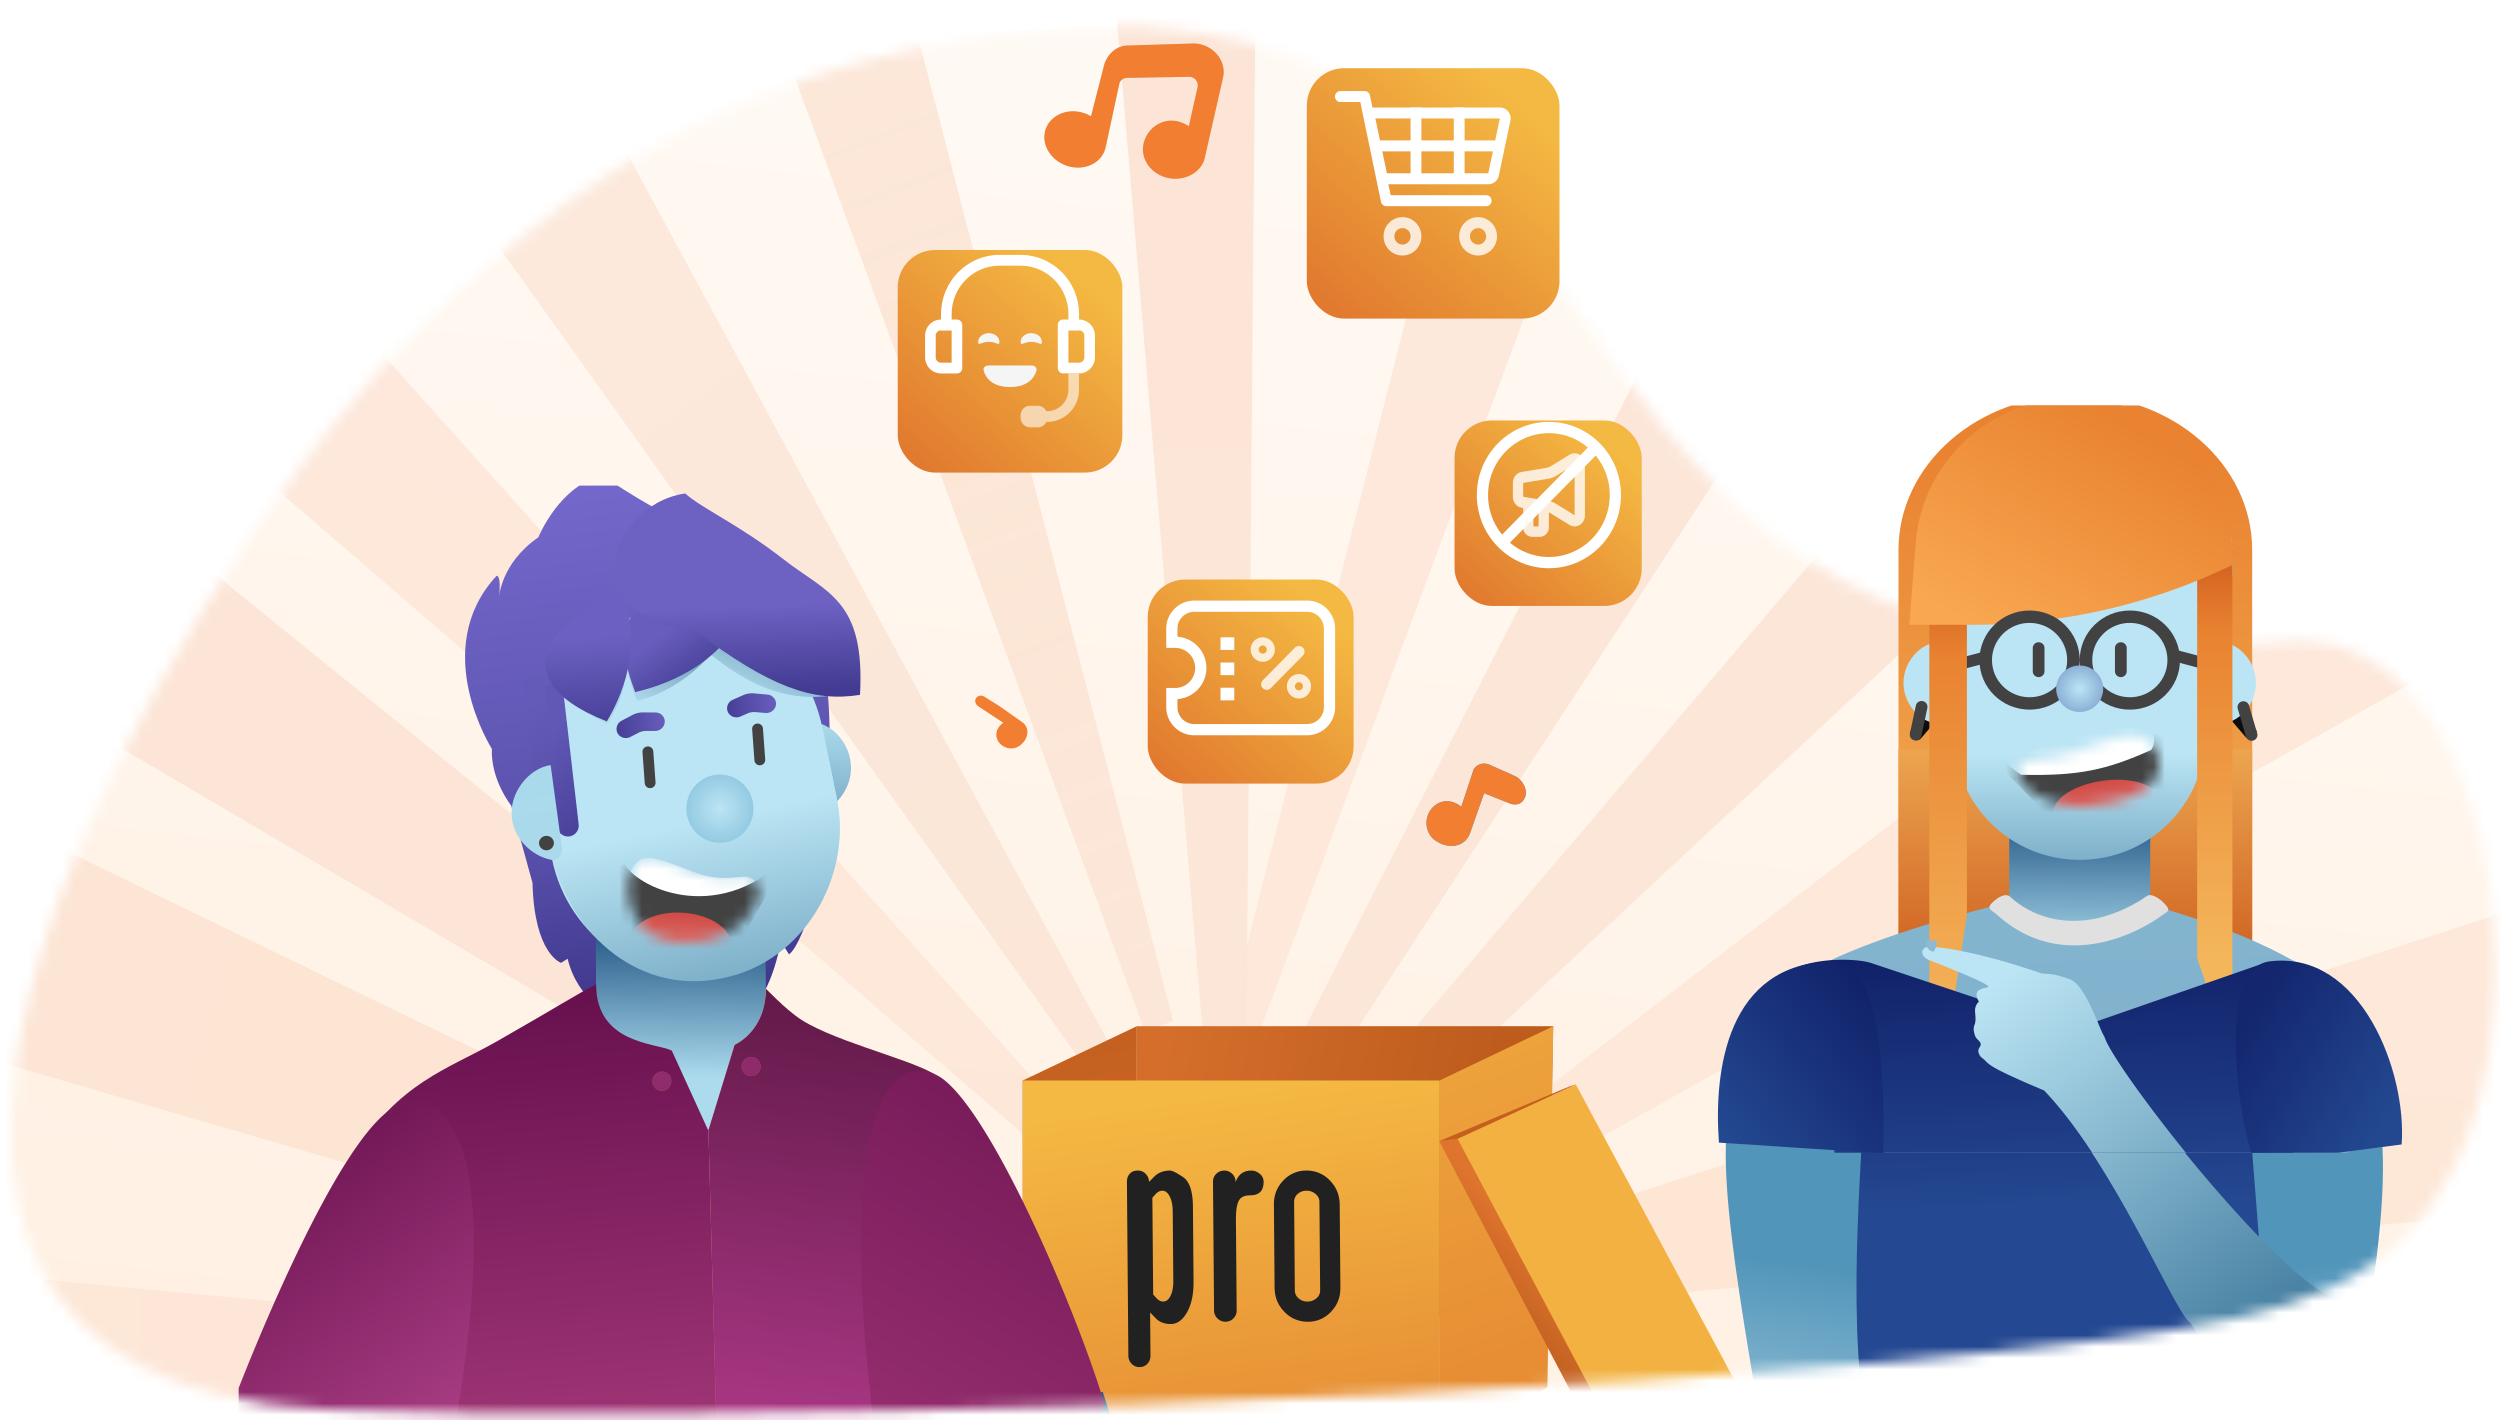 <svg xmlns="http://www.w3.org/2000/svg" width="220" height="125" fill="none"><mask id="b" width="220" height="123" x="0" y="2" maskUnits="userSpaceOnUse" style="mask-type:alpha"><path fill="url(#a)" d="M28.947 124.055c-56.535-2.648-12.898-73.318 5.438-92.523C50.81 14.331 68.231 4.151 95.827 2.236c54.275-.542 34.109 61.7 104.856 54.266 18.258-1.919 23.224 30.798 15.277 46.194-5.246 10.163-13.17 13.005-31.171 15.224-45.417 5.598-128.7 7.407-155.842 6.135Z"/></mask><g mask="url(#b)"><path fill="url(#c)" d="M241.664 109.143c-16.798 14.749-79.695 20.791-129.964 17.916-50.27-2.876-129.5 27.305-142.95-18.236C-44.7 63.283-26.728-2.327 122.957 2.526c97.038 3.146 181.056 51.87 118.707 106.617Z"/><mask id="e" width="222" height="132" x="-1" y="-1" maskUnits="userSpaceOnUse" style="mask-type:alpha"><path fill="url(#d)" d="M4.106 120.603c8.232 20.093 79.556 2.667 129.261 0 49.706-2.668 86.446 3.101 86.446-28.18 0-31.28 16.216-87.672-113.707-92.69-92-3.552-119.5 78.157-102 120.87Z"/></mask><g mask="url(#e)"><path fill="url(#f)" d="m55.028-33.82 15.159-3.828 33.05 127.48-2.472.972L55.028-33.82Z"/><path fill="url(#g)" fill-opacity=".8" d="m157.545-35.306-18.022.982-32.162 126.905 2.471.972 47.713-128.859Z"/><path fill="url(#h)" d="M110.725-26.646h-14.85l11.22 132.289 2.453-.033 1.177-132.256Z"/><path fill="url(#i)" d="m16.33-16.825 18.186-7.877L98.453 93.41l-2.139 1.65L16.33-16.825Z"/><path fill="url(#j)" d="m189.078-16.149-17.214-5.256-62.233 122.029 2.198 1.557 77.249-118.33Z"/><path fill="url(#k)" fill-opacity=".8" d="M-11.161 12.389 5.682.039l93.36 103.907-1.768 2.098-108.435-93.655Z"/><path fill="url(#l)" d="m232.391-3.3-23.989-4.755-96.913 113.775 1.8 2.066L232.391-3.3Z"/><path fill="url(#m)" d="m-25.922 44.309 15.686-17.373L95.57 112.56l-1.195 2.523-120.296-70.775Z"/><path fill="url(#n)" fill-opacity=".8" d="m249.041 39.526-10.2-22.59-121.011 92.847 1.175 2.534 130.036-72.791Z"/><path fill="url(#o)" d="m-35.176 83.254-1.993-29.216 132.597 64.286-.806 2.696-129.798-37.766Z"/><path fill="url(#p)" fill-opacity=".8" d="m260.203 102.892 8.212-38.144-152.417 49.287.588 2.76 143.617-13.903Z"/><path fill="url(#q)" fill-opacity=".8" d="m-18.598 136.387-19.96-27.772 155.666 14.675.071 2.831-135.777 10.266Z"/></g><g filter="url(#r)"><path fill="url(#s)" d="M155.606 88.625c.755-1.455 7.192-4.204 8.791-3.76l16.189 5.369a5.312 5.312 0 0 0 2.159.141l15.739-5.23c3.146-.442 7.542 4.757 7.542 7.88l-4.972 8.457c-2.995 15.2-1.667 32.148-1.667 32.148l-39.057-.465 2.023-22.555-.675-10.338c-7.279-3.92-8.518-5.174-6.072-11.647Z"/><path fill="url(#t)" d="M164.01 97.367s-8.628-7.087-11.137-1.931c-2.51 5.156.041 17.775 3.53 38.369l9.105-2.225c-3.105-10.778-2.079-23.362-1.498-34.213Z"/><path fill="url(#u)" d="M198.105 100.092s8.368-8.944 10.663-3.758c2.295 5.186.131 19.835-4.07 37.82l-8.159-2.348c4.159-8.721 2.281-20.881 1.566-31.714Z"/><path fill="url(#v)" d="M169.028 60.17h4.616c6.7 0 13.31-1.51 19.324-4.41v-.723c0-6.376-5.262-11.544-11.752-11.544-6.141 0-11.246 4.644-11.717 10.659l-.471 6.017Z"/><path fill="url(#w)" fill-rule="evenodd" d="m203.747 119.07.053-.058 1.528-1.633.883-.602s1.503-.333 1.015-1.694c-.488-1.362-1.754-.93-1.754-.93-4.548-1.03-19.694-20.242-20.438-22.955-.385-.466-1.588-4.486-3.043-4.97-1.456-.482-1.466-.413-2.426-.482 0 0-5.586-2.006-9.586-2.317-.964-.076-1.073.819-.173 1.173 2.002.787 4.512 1.792 4.906 2.11.97.483-1.528-.083-.608 1.484-.176.113-.356.446-.345.798.012.403.101.826-.046 1.202-.089.23-.109.483.037.916.053.156.161.286.281.4.627.595-.296.564.137 1.324a.862.862 0 0 0 .242.253c.698.524-.06.518 5.374 2.793 6.331 6.592 11.607 19.72 12.964 20.517 0 0 4.923 8.432 9.781 3.896.115 0 1.05-1.037 1.218-1.225Z" clip-rule="evenodd"/><path fill="#8DB9D7" d="M170.104 83.686c-.373-.18-.687-.046-.839-.047-.124.024-.24.236-.16.424.292.484.472.523.667.523.112-.093.369-.764.332-.9Z"/></g><path fill="url(#x)" d="M100.035 90.308h36.648l-.486 24.279-36.162 5.247V90.308Z"/><path fill="url(#y)" d="m126.64 95.101 10.047-4.797-.515 31.764-9.532 5.554v-32.52Z"/><path fill="url(#z)" d="m90 95.084 10.035-4.776v24.175L90 124.61V95.084Z"/><path fill="url(#A)" d="M90 95.083h36.649v29.526H90z"/><path fill="#212121" fill-rule="evenodd" d="M101.242 119.283c.002.291-.088.534-.272.728a.912.912 0 0 1-.693.292.926.926 0 0 1-.697-.292 1.021 1.021 0 0 1-.284-.728l-.126-15.278c-.002-.291.08-.53.25-.716.168-.186.406-.279.715-.279a.91.91 0 0 1 .697.303c.187.203.282.433.284.692l.505-.51c.353-.323.799-.485 1.34-.485.2 0 .588.194 1.162.583.56.388.845 1.246.855 2.574l.055 6.631c.009 1.085-.18 1.975-.568 2.672-.388.696-.868 1.044-1.439 1.044-.556 0-.998-.17-1.325-.51l-.49-.51.031 3.789Zm.237-5.364.282.31c.188.206.389.309.604.309.257 0 .471-.167.64-.5.169-.333.251-.785.246-1.356l-.05-6.043c-.005-.571-.094-1.024-.269-1.357-.174-.333-.39-.499-.648-.499-.214 0-.414.103-.598.309l-.277.309.07 8.518Zm7.255-9.928v.047c.231-.685.694-1.028 1.389-1.028.253 0 .495.091.725.275a.868.868 0 0 1 .349.706c.007.797-.385 1.196-1.174 1.196-.521 0-.864.171-1.027.514-.163.343-.241.897-.235 1.663l.066 7.943a.955.955 0 0 1-.29.718.965.965 0 0 1-.697.287.979.979 0 0 1-.701-.287.965.965 0 0 1-.302-.718l-.094-11.316a.923.923 0 0 1 .291-.694.96.96 0 0 1 .696-.287c.269 0 .503.095.702.287a.94.94 0 0 1 .302.694Zm3.37 2.009c-.007-.829.269-1.535.828-2.117a2.722 2.722 0 0 1 2.042-.873 2.77 2.77 0 0 1 2.057.873c.568.582.856 1.288.863 2.117l.06 7.321c.007.83-.269 1.536-.828 2.118a2.722 2.722 0 0 1-2.042.873 2.77 2.77 0 0 1-2.057-.873c-.569-.582-.856-1.288-.863-2.118l-.06-7.321Zm1.842 7.562a.9.9 0 0 0 .328.69c.216.191.476.286.781.286.304 0 .567-.095.789-.286a.864.864 0 0 0 .329-.69l-.064-7.804c-.002-.269-.116-.499-.341-.69a1.193 1.193 0 0 0-.794-.285c-.304 0-.563.095-.776.285a.885.885 0 0 0-.316.69l.064 7.804Z" clip-rule="evenodd"/><path fill="#F2B140" d="m128.258 100.208 10.414-4.776 14.265 26.587-11.661 2.837-13.018-24.648Z"/><path fill="url(#B)" d="m126.648 100.411 1.611-.203 12.33 23.175-1.947-.141-11.994-22.831Z"/><path fill="#C55F1D" d="m126.648 100.418 11.523-4.834.494-.152-10.407 4.788-1.61.198Z"/><g clip-path="url(#C)" filter="url(#D)"><path fill="url(#E)" fill-rule="evenodd" d="m53.817 86.116.341 3.61s-3.375-1.709-4.203-5.358l-.582.36s-2.356-.743-2.513-7.04l-1.874-6.8s-1.807-2.234-1.704-4.994c0 0-5.567-8.741.412-15.22 0 0 .47-.18.198 2.106 0 0 .04-3.11 3.486-5.5 0 0 1.865-4.625 5.651-5.41 0 0 5.318 3.656 8.941 4.896 0 0 7.028.953 10.168 9.025 0 0 1.425 7.147.626 12.386l-.124 6.994s-1.711 7.696-3.205 8.813l-.724-1.143s-.884 5.484-3.4 6.403l-.17-1.805s-5.54 4.19-11.324-1.323Z" clip-rule="evenodd"/><path fill="url(#F)" d="m52.424 81.47 14.937-.086.103 18.055-14.936.086-.104-18.054Z"/><path fill="url(#G)" d="M59.117 92.452 62.29 99.4l3.4 2.119 2.599 60.456c-4.128.237-23.806.137-34.3-2.145 0 0 .401-29.769-.178-31.043-3.133-11.274-1.413-21.55-2.723-27.068 4.003-6.49 8.282-7.598 12.622-10.072 5.487-3.128 7.001-4.134 8.743-5.021.03 5.266 5.261 5.132 6.663 5.826Z"/><path fill="#986736" d="M59.077 95.148a.837.837 0 0 0-.83-.844.837.837 0 0 0-.83.844c0 .466.37.844.83.844.458 0 .83-.378.83-.844Z"/><path fill="#8F2C6C" d="M59.077 95.148a.837.837 0 0 0-.83-.844.837.837 0 0 0-.83.844c0 .466.37.844.83.844.458 0 .83-.378.83-.844Z"/><path fill="url(#H)" d="M34.25 97.717c-4.678 3.361-11.59 19.81-14.572 27.901a.882.882 0 0 0-.007.595c2.616 7.592 13.481 7.322 17.95 7.465a.989.989 0 0 0 .986-.776c7.676-36.092-.975-37.614-4.357-35.185Z"/><path fill="url(#I)" d="m64.645 91.952-2.304 7.513 1.694 62.425c4.166.19 12.034.041 19.192 0-.062-10.778 6.538-35.652-1.078-67.402-2.342-1.392-9.49-3.032-12.156-5.115-.807-.63-1.19-.966-2.599-2.364.015 2.631-1.355 4.234-2.749 4.943Z"/><path fill="url(#J)" d="m64.645 91.952-2.304 7.513 1.694 62.425c4.166.19 12.034.041 19.192 0-.062-10.778 6.538-35.652-1.078-67.402-2.342-1.392-9.49-3.032-12.156-5.115-.807-.63-1.19-.966-2.599-2.364.015 2.631-1.355 4.234-2.749 4.943Z"/><path fill="#986736" d="M66.928 93.852a.837.837 0 0 0-.83-.844.837.837 0 0 0-.83.844c0 .467.371.845.83.845.459 0 .83-.378.83-.845Z"/><path fill="#8F2B6B" d="M66.928 93.852a.837.837 0 0 0-.83-.844.837.837 0 0 0-.83.844c0 .467.371.845.83.845.459 0 .83-.378.83-.845Z"/><path fill="url(#K)" d="m97.044 122.488-14.355 3.42 6.724 15.633c1.348 3.135 5.48 3.841 7.79 1.331l4.739-5.15-4.898-15.234Z"/><path fill="url(#L)" d="M83.1 95.046c4.449 3.546 11.61 20.297 13.994 28.184a.87.87 0 0 1-.047.633c-3.32 6.885-14.31 5.702-18.828 5.463a.988.988 0 0 1-.914-.847c-4.736-34.535 2.575-36 5.795-33.433Z"/><path fill="url(#M)" d="M74.888 67.645c-.041 2.212-1.89 3.97-3.52 3.939l.149-8.01c1.631.03 3.412 1.86 3.371 4.071Z"/><path fill="url(#N)" d="M47.281 69.27c-1.44-7.04 3.004-13.934 9.926-15.399 6.922-1.464 13.702 3.055 15.142 10.094l1.29 6.302c1.44 7.04-3.004 13.934-9.926 15.398C56.79 87.13 50.01 82.611 48.57 75.571l-1.29-6.301Z"/><path fill="url(#O)" d="M47.404 69.864c-1.435-7.011 3.013-13.883 9.935-15.348 6.923-1.464 13.697 3.032 15.132 10.044l1.153 5.633c1.434 7.012-2.92 14.38-9.843 15.844-7.3 1.692-13.575-3.673-15.13-10.607l-1.248-5.566Z"/><mask id="P" width="12" height="9" x="55" y="75" maskUnits="userSpaceOnUse" style="mask-type:alpha"><path fill="#fff" d="M66.632 77.978c.522 1.447-1.548 4.293-4.707 4.865-6.393 1.16-7.154-4.033-6.405-6.121.898-2.503 3.549-.478 6.555.334 2.725.684 3.966-.712 4.556.922Z"/></mask><g mask="url(#P)"><path fill="#fff" d="M66.632 77.978c.522 1.447-1.548 4.293-4.707 4.865-6.393 1.16-7.154-4.033-6.405-6.121.898-2.503 3.549-.478 6.556.334 2.724.684 3.965-.712 4.556.922Z"/><path fill="#424242" d="M69.586 75.071c-5.932 6.327-13.154 3.345-14.614.999-5.008.717-.553 8.294-.48 8.831.06.43 6.43-.008 9.608-.28l5.486-9.55Z"/><path fill="url(#Q)" d="M64.381 83.345c-.135 1.495-2.247 2.566-4.718 2.392-2.47-.175-4.364-1.529-4.229-3.024.135-1.495 2.248-2.566 4.718-2.391 2.47.174 4.364 1.528 4.23 3.023Z"/></g><path fill="url(#R)" d="M65.09 63.084c-.5.17-1.03-.143-1.1-.649a.823.823 0 0 1 .543-.875l.942-.422c.267-.099.553-.141.837-.125l1.2.109a.813.813 0 0 1 .77.692c.068.502-.352.948-.876.928l-.984-.08a1.513 1.513 0 0 0-.543.08l-.788.342Z"/><path fill="url(#S)" d="M55.425 64.875c-.485.213-1.04-.053-1.151-.551a.825.825 0 0 1 .467-.92l.978-.517a2.08 2.08 0 0 1 .823-.197l1.113.01a.81.81 0 0 1 .825.623c.11.495-.27.975-.794 1h-.895a1.55 1.55 0 0 0-.535.127l-.831.425Z"/><path fill="#424242" d="M67.138 64.098a.467.467 0 0 0-.508-.422.47.47 0 0 0-.441.494l.2 2.75a.467.467 0 0 0 .51.422.47.47 0 0 0 .44-.494l-.2-2.75Zm-9.65 2.012a.467.467 0 0 0-.509-.422.47.47 0 0 0-.441.494l.2 2.75a.467.467 0 0 0 .51.422.47.47 0 0 0 .44-.494l-.2-2.75Z"/><path fill="url(#T)" d="M60.422 70.787c.204-1.647 1.682-2.813 3.3-2.605 1.62.207 2.766 1.71 2.562 3.356-.204 1.647-1.682 2.813-3.3 2.605-1.62-.207-2.766-1.71-2.562-3.356Z"/><path fill="url(#U)" d="M53.456 63.71c1.295-1.998 2.866-6.271.64-10.413-4.501 1.305-9.412 6.148-.64 10.414Z"/><path fill="url(#V)" d="M49.586 61.005a.954.954 0 0 0-1.053-.848.963.963 0 0 0-.832 1.074l1.336 11.527a.953.953 0 0 0 1.053.848.963.963 0 0 0 .832-1.073l-1.336-11.528Z"/><path fill="url(#W)" d="M47.947 59.902c-.042-.358-.497-.597-1.018-.535-.52.063-.91.403-.868.76l.9 7.769c.042.357.497.596 1.018.534.52-.062.909-.403.867-.76l-.9-7.768Z"/><path fill="url(#X)" d="M59.499 54.868c6.834 6.757 10.867 6.995 15.383 6.07l-.13-1.676c-5.61-3.296-16.091-9.273-15.253-4.394Z"/><path fill="url(#Y)" d="M56.057 61.688c2.372-.55 6.479-2.672 8.874-7.705-4.084-2.361-13.069-3.252-8.874 7.705Z"/><path fill="url(#Z)" d="M55.897 60.904c2.247-.52 7.226-2.11 9.495-6.878-3.87-2.236-13.47-3.503-9.495 6.878Z"/><path fill="url(#aa)" d="M61.26 55.589c6.494 4.84 10.23 6.226 14.419 5.56.471-8.377-2.902-8.944-6.75-11.946-3.849-3.001-7.183-4.476-8.634-5.777-3.772.548-5.657 3.77-6.128 5.312-1.086 4.92 4.276 6.617 7.093 6.85Z"/><path fill="url(#ab)" d="M53.403 63.486c1.145-1.942 3.353-6.54 1.288-11.36-4.352 1.234-11.897 7.181-1.288 11.36Z"/><path fill="url(#ac)" d="M45.053 72.078c.255 1.863 1.828 3.249 3.414 3.58.612.127 1.07-.423.991-1.002l-1.005-7.33c-1.882.267-3.717 2.439-3.4 4.752Z"/><path fill="#424242" d="M48.744 74.19a.644.644 0 0 0-.655-.631.644.644 0 0 0-.654.632c0 .349.293.632.654.632a.644.644 0 0 0 .655-.632Z"/></g><path fill="#429BE9" fill-rule="evenodd" d="M133.252 68.269c.225.09.448.26.627.48.308.378.49.89.356 1.312-.211.667-.755.856-1.343.651l-.07-.027-2.22-.885-1.229 3.485a1.737 1.737 0 0 1-.542.79c-.49.386-1.195.475-1.869.227l-.071-.027c-.382-.154-.741-.378-.971-.683a1.96 1.96 0 0 1-.278-1.82c.341-.965 1.334-1.544 2.364-1.126.218.088.415.208.587.351l1.083-3.27c.25-.464.837-.66 1.385-.437l2.191.979Z" clip-rule="evenodd"/><path fill="#F27E32" fill-rule="evenodd" d="M133.252 68.269c.225.09.448.26.627.48.308.378.49.89.356 1.312-.211.667-.755.856-1.343.651l-.07-.027-2.22-.885-1.229 3.485a1.737 1.737 0 0 1-.542.79c-.49.386-1.195.475-1.869.227l-.071-.027c-.382-.154-.741-.378-.971-.683a1.96 1.96 0 0 1-.278-1.82c.341-.965 1.334-1.544 2.364-1.126.218.088.415.208.587.351l1.083-3.27c.25-.464.837-.66 1.385-.437l2.191.979Z" clip-rule="evenodd"/><path fill="#F27E32" d="m87.914 62.115-1.312-.82c-.325-.176-.602-.032-.718.155-.117.188-.09.433.16.675l2.25 1.483a1.522 1.522 0 0 0-.344.308c-.474.577-.294 1.312.264 1.704.35.247.822.31 1.234.157.243-.09.459-.277.634-.491l.032-.04c.293-.382.374-.846.221-1.227a1.132 1.132 0 0 0-.406-.488l-2.015-1.416Z"/></g><g clip-path="url(#ad)" filter="url(#ae)"><path fill="url(#af)" d="M167.067 48.403c0-7.533 6.968-13.64 15.563-13.64 8.594 0 15.562 6.107 15.562 13.64v39.1h-31.125v-39.1Z"/><path fill="url(#ag)" d="M167.067 65.94h31.125v28.788h-31.125V65.94Z"/><path fill="url(#ah)" d="M176.812 68.786h12.406v25.558h-12.406V68.786Z"/><path fill="url(#ai)" fill-rule="evenodd" d="M176.794 79.405s-24.465 5.526-21.576 11.538c0 0 19.547 27.757 46.786 14.862 0 0 23.87-16.153-13.539-26.4 0 0-6.322 4.809-11.671 0Z" clip-rule="evenodd"/><path fill="#0D0D0D" d="M168.222 64.222a.553.553 0 0 0 .121.842c.238.148.55.1.731-.113l1.891-2.223a.512.512 0 0 0-.1-.754.525.525 0 0 0-.689.08l-1.954 2.168Z"/><path fill="url(#aj)" d="M170.604 56.01h2.897a52.562 52.562 0 0 0 22.951-5.271v-1.715c0-7.152-5.864-12.95-13.097-12.95-7.496 0-13.463 6.21-13.079 13.613l.328 6.323Z"/><path fill="#0D0D0D" d="M198.446 64.11a.553.553 0 0 1-.119.843.568.568 0 0 1-.73-.111l-1.807-2.112a.512.512 0 0 1 .098-.755.525.525 0 0 1 .688.077l1.87 2.059Z"/><path fill="#BBE5F4" d="M167.505 60.098c0 1.976 1.634 3.578 3.102 3.578v-7.157c-1.468 0-3.102 1.602-3.102 3.579Zm31.018 0c0 1.976-1.633 3.578-3.102 3.578v-7.157c1.469 0 3.102 1.602 3.102 3.579Z"/><path fill="url(#ak)" d="M171.986 49.497h22.057v15.266c0 6.023-4.938 10.905-11.029 10.905s-11.028-4.882-11.028-10.905V49.497Z"/><path fill="#424242" d="M178.882 57.03c0-.282.231-.51.517-.51.285 0 .517.228.517.51v2.045a.514.514 0 0 1-.517.511.514.514 0 0 1-.517-.51V57.03Zm7.234 0c0-.282.232-.51.517-.51.286 0 .517.228.517.51v2.045a.514.514 0 0 1-.517.511.514.514 0 0 1-.517-.51V57.03Zm-13.974.96a.51.51 0 1 0 .268.987l2.473-.655a.511.511 0 0 0 .366-.626.518.518 0 0 0-.634-.361l-2.473.655Zm-4.073 6.572a.517.517 0 0 0 1.011.21l.529-2.476a.517.517 0 0 0-1.012-.21l-.528 2.476Zm30.567-.027a.51.51 0 0 1-.389.642.515.515 0 0 1-.601-.357l-.723-2.45a.515.515 0 0 1 .99-.285l.723 2.45Zm-4.111-6.545a.51.51 0 1 1-.268.987l-3.003-.795a.51.51 0 0 1-.365-.627.517.517 0 0 1 .633-.36l3.003.795Z"/><mask id="al" width="13" height="8" x="177" y="64" maskUnits="userSpaceOnUse" style="mask-type:alpha"><path fill="#fff" d="M177.596 67.764c-.335 1.261 2.271 3.184 5.641 3.284 7.204-.555 7.329-3.719 6.248-5.36-1.295-1.967-4.226-.445-7.239.584-2.737.89-4.271.07-4.65 1.492Z"/></mask><g mask="url(#al)"><path fill="#424242" d="M174.14 65.52c7.087 4.537 14.175 1.21 15.356-.907 5.315 0 1.772 6.805 1.772 7.259 0 .362-6.694.756-10.041.907l-7.087-7.259Z"/><path fill="url(#am)" d="M180.754 71.758c.356 1.223 2.709 1.859 5.256 1.421 2.546-.438 4.322-1.784 3.966-3.006-.357-1.223-2.71-1.859-5.256-1.421-2.547.438-4.322 1.784-3.966 3.006Z"/><path fill="#fff" d="M188.953 64.23c-2.934-.609-6.37.378-12.224 2.514-.829.04.036.642 1.11 1.434 5.026.125 7.519-.406 11.446-2.174.501-.624.302-1.839-.332-1.773Z"/></g><path fill="url(#an)" d="M196.453 48.341h-3.102v35.805c0 .12.02.238.059.352l.896 2.599c.403 1.166 2.147.88 2.147-.352V48.34Z"/><path fill="url(#ao)" d="M169.781 49.499h3.308V80.46c0 .055-.004.11-.012.165l-1.24 8.045c-.193 1.25-2.056 1.11-2.056-.154V49.5Z"/><path fill="url(#ap)" d="M168.021 54.985h5.483a52.555 52.555 0 0 0 22.95-5.271v-.864c0-7.622-6.249-13.8-13.957-13.8-7.293 0-13.357 5.552-13.916 12.742l-.56 7.193Z"/><path fill="#424242" fill-rule="evenodd" d="M187.427 61.358c1.828 0 3.309-1.465 3.309-3.271 0-1.807-1.481-3.272-3.309-3.272-1.827 0-3.308 1.465-3.308 3.272 0 1.806 1.481 3.271 3.308 3.271Zm0 1.09c2.437 0 4.412-1.952 4.412-4.361 0-2.41-1.975-4.362-4.412-4.362-2.436 0-4.411 1.953-4.411 4.362s1.975 4.362 4.411 4.362Zm-8.824-1.09c1.827 0 3.308-1.465 3.308-3.271 0-1.807-1.481-3.272-3.308-3.272-1.827 0-3.309 1.465-3.309 3.272 0 1.806 1.482 3.271 3.309 3.271Zm0 1.09c2.436 0 4.411-1.952 4.411-4.361 0-2.41-1.975-4.362-4.411-4.362-2.437 0-4.412 1.953-4.412 4.362s1.975 4.362 4.412 4.362Z" clip-rule="evenodd"/><path fill="url(#aq)" d="M180.944 60.61c0-1.13.926-2.045 2.068-2.045s2.068.916 2.068 2.045-.926 2.044-2.068 2.044a2.056 2.056 0 0 1-2.068-2.044Z"/><path fill="#E0E0E0" fill-rule="evenodd" d="M188.898 78.867c.476-.363 1.385.383 1.752.854.366.472.051.492-.425.855l-.664-.855.664.855-.002.001-.003.002-.007.005-.021.016-.074.054a14.034 14.034 0 0 1-1.223.765c-.812.451-1.968.998-3.337 1.364-2.759.738-6.447.75-9.795-2.264-.445-.4-.947-.539-.542-.98.404-.44 1.215-1.032 1.66-.632 2.64 2.376 5.832 2.404 8.109 1.795a12.69 12.69 0 0 0 3.899-1.829l.009-.007Z" clip-rule="evenodd"/><path fill="url(#ar)" d="M156.395 87.96c-.974-3.59 6.12-3.888 8.268-3.214l16.338 5.454a5.328 5.328 0 0 0 2.179.144l15.901-5.535c2.894-.46 7.595 5.054 7.595 8.226l-5.018 8.59c-3.022 15.441-1.682 32.656-1.682 32.656l-39.418-.472 2.042-22.911-1.466-11.949c-7.345-3.982-6.034-6.3-4.739-10.989Z"/><path fill="url(#as)" d="m198.474 102.386 12.87-1.674c.48-6.294-3.557-17.144-11.641-16.108-4.88.626-2.513 15.354-1.229 17.782Z"/><path fill="url(#at)" fill-rule="evenodd" d="m204.068 119.516.052-.058 1.543-1.658.891-.613s1.517-.337 1.024-1.72c-.492-1.383-1.769-.945-1.769-.945-4.591-1.046-19.877-20.561-20.627-23.317-.389-.473-1.603-4.557-3.072-5.048-1.469-.49-1.48-.42-2.448-.49 0 0-5.678-2.052-9.717-2.358-.963-.072-1.07.824-.173 1.18 2.027.801 4.592 1.834 4.992 2.158.979.491-1.541-.084-.614 1.508-.179.116-.363.462-.347.824.018.401.107.822-.042 1.195-.094.238-.118.497.034.947.052.156.16.286.279.4.639.608-.298.575.142 1.35a.869.869 0 0 0 .242.253c.707.534-.062.527 5.425 2.839 6.39 6.696 11.715 20.031 13.084 20.841 0 0 4.968 8.565 9.871 3.957.116 0 1.061-1.056 1.23-1.245Z" clip-rule="evenodd"/><path fill="url(#au)" d="m165.733 101.502-14.465-.952c-.48-6.294.691-15.835 10.044-15.946 4.923-.059 4.421 14.119 4.421 16.898Z"/><path fill="#8DB9D7" d="M170.483 82.848c-.366-.179-.674-.046-.824-.046-.121.023-.235.233-.157.418.286.477.463.516.656.516.109-.091.362-.754.325-.888Z"/></g><rect width="18.118" height="17.956" x="101" y="51" fill="url(#av)" rx="3.294"/><path fill="#fff" fill-rule="evenodd" d="M111.121 56.801a.357.357 0 0 0-.354.36c0 .198.159.359.354.359a.357.357 0 0 0 .354-.36.356.356 0 0 0-.354-.359Zm-1.061.36a1.07 1.07 0 0 1 1.061-1.078 1.07 1.07 0 0 1 1.062 1.078 1.07 1.07 0 0 1-1.062 1.077 1.07 1.07 0 0 1-1.061-1.077Zm4.247 2.874a.356.356 0 0 0-.354.359c0 .198.158.359.354.359.195 0 .354-.16.354-.36a.357.357 0 0 0-.354-.358Zm-1.062.359a1.07 1.07 0 0 1 1.062-1.078 1.07 1.07 0 0 1 1.061 1.078 1.07 1.07 0 0 1-1.061 1.077 1.07 1.07 0 0 1-1.062-1.077Z" clip-rule="evenodd" opacity=".8"/><path fill="#fff" fill-rule="evenodd" d="M107.405 57.193h1.211v-1.11h-1.211v1.11Zm0 2.219h1.211v-1.11h-1.211v1.11Zm1.211 2.218h-1.211v-1.11h1.211v1.11Z" clip-rule="evenodd"/><path stroke="#fff" stroke-width=".988" d="M103.123 55.321c0-1.091.884-1.976 1.976-1.976h9.921c1.092 0 1.977.885 1.977 1.976v6.912a1.977 1.977 0 0 1-1.977 1.977h-9.921a1.976 1.976 0 0 1-1.976-1.977v-1.198h.29a2.257 2.257 0 1 0 0-4.515h-.29v-1.2Z"/><path stroke="#fff" stroke-linecap="round" stroke-width=".988" d="m111.475 60.214 2.831-2.874" opacity=".8"/><rect width="19.765" height="19.589" x="79" y="22" fill="url(#aw)" rx="3.294"/><path fill="#fff" fill-rule="evenodd" d="M87.95 23.38c-2.323 0-4.205 1.91-4.205 4.267v1.422h-.934v-1.422c0-2.88 2.3-5.216 5.138-5.216h1.869c2.837 0 5.138 2.335 5.138 5.215v1.423h-.934v-1.422c0-2.357-1.883-4.268-4.204-4.268h-1.869Z" clip-rule="evenodd"/><path fill="#fff" fill-opacity=".6" fill-rule="evenodd" d="M94.02 32.863v1.422c0 1.048-.836 1.897-1.868 1.897h-.082a.823.823 0 0 0-.742-.474h-.689a.83.83 0 0 0-.823.835v.225a.83.83 0 0 0 .823.836h.689c.327 0 .61-.194.743-.474h.08c1.549 0 2.803-1.274 2.803-2.845v-1.422h-.934Z" clip-rule="evenodd"/><path fill="#fff" fill-rule="evenodd" d="M83.744 29.069h-.934a.47.47 0 0 0-.467.474v1.897c0 .261.209.474.467.474h.934v-2.845Zm-.934-.948c-.774 0-1.401.637-1.401 1.422v1.897c0 .785.627 1.422 1.401 1.422h1.401a.47.47 0 0 0 .467-.474v-3.793a.47.47 0 0 0-.467-.474H82.81Zm11.21.948v2.845h.935a.47.47 0 0 0 .467-.474v-1.897a.47.47 0 0 0-.467-.474h-.934Zm-.466-.948a.47.47 0 0 0-.468.474v3.793c0 .262.21.474.468.474h1.4c.775 0 1.402-.637 1.402-1.422v-1.897c0-.785-.627-1.422-1.401-1.422h-1.401Z" clip-rule="evenodd"/><path fill="#F5F5F5" fill-rule="evenodd" d="M86.563 32.629c.17.561.694 1.43 2.32 1.43 1.625 0 2.15-.869 2.32-1.43.075-.251-.134-.466-.4-.466h-3.84c-.266 0-.476.215-.4.466Z" clip-rule="evenodd"/><path fill="#F5F5F5" d="M87.948 30.08c0 .42-.233 0-.934 0-.7 0-.934.42-.934 0s.418-.762.934-.762.934.341.934.762Zm3.737 0c0 .42-.233 0-.934 0-.7 0-.934.42-.934 0s.418-.762.934-.762.934.341.934.762Z"/><rect width="22.236" height="22.037" x="115" y="6" fill="url(#ax)" rx="3.294"/><path fill="#fff" fill-rule="evenodd" d="M117.479 8.497c0-.267.212-.482.475-.482h2.138c.225 0 .419.16.465.383l1.822 8.782h8.406c.263 0 .475.216.475.482a.478.478 0 0 1-.475.482h-8.792a.478.478 0 0 1-.465-.383l-1.821-8.782h-1.753a.478.478 0 0 1-.475-.482Z" clip-rule="evenodd"/><path fill="#fff" fill-rule="evenodd" d="m119.855 9.461 1.426 6.753h9.687a.954.954 0 0 0 .929-.762l1.018-4.824a.96.96 0 0 0-.929-1.167h-12.131Zm1.176.965 1.018 4.824h8.919l1.018-4.824h-10.955Z" clip-rule="evenodd"/><path fill="#fff" fill-rule="evenodd" d="M124.132 15.732v-6.27h.95v6.27h-.95Zm3.802 0v-6.27h.95v6.27h-.95Z" clip-rule="evenodd"/><path fill="#fff" fill-rule="evenodd" d="M121.281 12.355h10.455v.965h-10.455v-.965Z" clip-rule="evenodd"/><path fill="#fff" fill-opacity=".8" fill-rule="evenodd" d="M123.419 21.52a.719.719 0 0 0 .713-.723c0-.4-.32-.724-.713-.724a.718.718 0 0 0-.713.724c0 .4.319.723.713.723Zm0 .965c.918 0 1.663-.756 1.663-1.688 0-.933-.745-1.689-1.663-1.689-.919 0-1.664.756-1.664 1.689 0 .932.745 1.688 1.664 1.688Zm6.653-.965a.718.718 0 0 0 .712-.723c0-.4-.319-.724-.712-.724a.718.718 0 0 0-.713.724c0 .4.319.723.713.723Zm0 .965c.918 0 1.663-.756 1.663-1.688 0-.933-.745-1.689-1.663-1.689-.919 0-1.664.756-1.664 1.689 0 .932.745 1.688 1.664 1.688Z" clip-rule="evenodd"/><rect width="16.471" height="16.324" x="128" y="37" fill="url(#ay)" rx="3.294"/><path fill="#fff" fill-opacity=".8" fill-rule="evenodd" d="M134.039 43.711V42.5l2.178-.37c.246-.03.484-.113.699-.245l1.652-1.019v4.48l-1.652-1.02a1.723 1.723 0 0 0-.699-.245l-2.178-.37Zm-.906 0V42.5c0-.498.347-.916.806-.971l2.178-.37a.857.857 0 0 0 .349-.123l1.653-1.019c.604-.372 1.355.099 1.355.849v4.48c0 .75-.751 1.22-1.355.848l-1.653-1.019a.861.861 0 0 0-.163-.079v1.324a.823.823 0 0 1-.823.824h-.618a.824.824 0 0 1-.824-.824V44.7l-.099-.017c-.459-.055-.806-.474-.806-.972Zm1.811 1.142v1.471h.453V44.93l-.453-.077Z" clip-rule="evenodd"/><path fill="#fff" fill-rule="evenodd" d="M141.657 43.566c0 3.023-2.411 5.449-5.353 5.449a5.282 5.282 0 0 1-3.429-1.265l1.063-1.079 1.019-1.034 3.907-3.966 1.56-1.584a5.48 5.48 0 0 1 1.233 3.48Zm-1.925-4.184a5.279 5.279 0 0 0-3.428-1.264c-2.943 0-5.353 2.425-5.353 5.448 0 1.326.463 2.537 1.232 3.478l1.051-1.066 1.019-1.035 3.907-3.965 1.572-1.596Zm2.913 4.184c0 3.555-2.839 6.437-6.341 6.437-3.502 0-6.342-2.882-6.342-6.437s2.84-6.437 6.342-6.437 6.341 2.882 6.341 6.437Z" clip-rule="evenodd"/><path fill="#E0E0E0" fill-rule="evenodd" d="M107.684 6.257c.005.14-.003.28-.025.418l-.026.137-1.61 7.08c-.296 1.326-1.862 2.113-3.317 1.754-1.455-.36-2.369-1.681-2.073-3.006.296-1.325 1.609-2.31 3.065-1.95.308.076.667.25.922.407l.768-3.438a.678.678 0 0 0 .016-.174.765.765 0 0 0-.66-.72l-.061-.004-5.477.095a.705.705 0 0 0-.694.48l-.017.06-1.198 5.565c-.296 1.325-1.718 2.057-3.173 1.698-1.455-.36-2.464-1.731-2.168-3.056.296-1.325 1.748-2.08 3.203-1.72.308.075.593.197.848.353l1.117-4.356c.229-1.023 1.044-1.858 2.134-1.88h.103l5.697-.177c1.407.027 2.581 1.122 2.626 2.434Z" clip-rule="evenodd"/><path fill="#F27E32" fill-rule="evenodd" d="M107.684 6.257c.005.14-.003.28-.025.418l-.026.137-1.61 7.08c-.296 1.326-1.862 2.113-3.317 1.754-1.455-.36-2.369-1.681-2.073-3.006.296-1.325 1.609-2.31 3.065-1.95.308.076.667.25.922.407l.768-3.438a.678.678 0 0 0 .016-.174.765.765 0 0 0-.66-.72l-.061-.004-5.477.095a.705.705 0 0 0-.694.48l-.017.06-1.198 5.565c-.296 1.325-1.718 2.057-3.173 1.698-1.455-.36-2.464-1.731-2.168-3.056.296-1.325 1.748-2.08 3.203-1.72.308.075.593.197.848.353l1.117-4.356c.229-1.023 1.044-1.858 2.134-1.88h.103l5.697-.177c1.407.027 2.581 1.122 2.626 2.434Z" clip-rule="evenodd"/><defs><linearGradient id="a" x1="135.033" x2="136.05" y1="19.118" y2="120.784" gradientUnits="userSpaceOnUse"><stop stop-color="#FFF9F3"/><stop offset="1" stop-color="#FAE4CF"/></linearGradient><linearGradient id="c" x1="108.461" x2="95.389" y1="13.156" y2="129.464" gradientUnits="userSpaceOnUse"><stop stop-color="#FFF9F3"/><stop offset=".982" stop-color="#FFF0E2"/></linearGradient><linearGradient id="d" x1="110.549" x2="110.549" y1="13.989" y2="102.22" gradientUnits="userSpaceOnUse"><stop stop-color="#FCF2E7"/><stop offset="1" stop-color="#FCE6D7"/></linearGradient><linearGradient id="f" x1="62.288" x2="110.88" y1="-36.676" y2="86.824" gradientUnits="userSpaceOnUse"><stop offset=".099" stop-color="#FCE5D6" stop-opacity=".9"/><stop offset="1" stop-color="#FBE6D7"/></linearGradient><linearGradient id="g" x1="147.559" x2="99.147" y1="-33.692" y2="89.349" gradientUnits="userSpaceOnUse"><stop offset=".135" stop-color="#FCE5D6"/><stop offset="1" stop-color="#FCE5D6"/></linearGradient><linearGradient id="h" x1="103.299" x2="105.036" y1="-26.743" y2="105.67" gradientUnits="userSpaceOnUse"><stop stop-color="#FCE5D6"/><stop offset="1" stop-color="#FBE6D7"/></linearGradient><linearGradient id="i" x1="24.046" x2="107.272" y1="-21.28" y2="86.607" gradientUnits="userSpaceOnUse"><stop stop-color="#FCEBDE"/><stop offset=".99" stop-color="#FBE6D7"/></linearGradient><linearGradient id="j" x1="182.12" x2="100.507" y1="-21.077" y2="94.162" gradientUnits="userSpaceOnUse"><stop offset="1" stop-color="#FCE5D6" stop-opacity=".9"/><stop offset="1" stop-color="#FEF2E8"/></linearGradient><linearGradient id="k" x1="-.664" x2="104.653" y1="8.593" y2="97.282" gradientUnits="userSpaceOnUse"><stop offset="1" stop-color="#FCE5D6"/><stop offset="1" stop-color="#FEF2E8"/></linearGradient><linearGradient id="l" x1="208.115" x2="104.807" y1="8.077" y2="98.046" gradientUnits="userSpaceOnUse"><stop offset="1" stop-color="#FCE5D6" stop-opacity=".9"/><stop offset="1" stop-color="#FEF2E8"/></linearGradient><linearGradient id="m" x1="-17.098" x2="103.553" y1="38.574" y2="95.698" gradientUnits="userSpaceOnUse"><stop offset="1" stop-color="#FCE5D6"/><stop offset="1" stop-color="#FEF2E8"/></linearGradient><linearGradient id="n" x1="238.834" x2="118.304" y1="32.634" y2="97.315" gradientUnits="userSpaceOnUse"><stop offset="1" stop-color="#FCE5D6"/><stop offset="1" stop-color="#FEF2E8"/></linearGradient><linearGradient id="o" x1="-27.765" x2="98.301" y1="71.044" y2="108.705" gradientUnits="userSpaceOnUse"><stop stop-color="#FCE5D5"/><stop offset="1" stop-color="#FDE4D1"/></linearGradient><linearGradient id="p" x1="271.772" x2="115.929" y1="80.5" y2="113.71" gradientUnits="userSpaceOnUse"><stop stop-color="#FCE7D8"/><stop offset="1" stop-color="#FEE2CE"/></linearGradient><linearGradient id="q" x1="-30.452" x2="117.011" y1="123.149" y2="119.434" gradientUnits="userSpaceOnUse"><stop stop-color="#FCE5D6"/><stop offset="1" stop-color="#FCE2D1"/></linearGradient><linearGradient id="s" x1="162.927" x2="163.79" y1="81.127" y2="107.79" gradientUnits="userSpaceOnUse"><stop stop-color="#0E1B63"/><stop offset=".953" stop-color="#244891"/></linearGradient><linearGradient id="t" x1="156.189" x2="147.63" y1="98.478" y2="160.085" gradientUnits="userSpaceOnUse"><stop offset=".199" stop-color="#5295BA"/><stop offset=".398" stop-color="#84B6CF"/></linearGradient><linearGradient id="u" x1="206.131" x2="214.691" y1="98.384" y2="159.991" gradientUnits="userSpaceOnUse"><stop offset=".199" stop-color="#5295BA"/><stop offset=".398" stop-color="#84B6CF"/></linearGradient><linearGradient id="v" x1="172.075" x2="181.398" y1="59.742" y2="43.349" gradientUnits="userSpaceOnUse"><stop stop-color="#F9A851"/><stop offset="1" stop-color="#E98331"/></linearGradient><linearGradient id="w" x1="176.072" x2="200.658" y1="86.016" y2="120.432" gradientUnits="userSpaceOnUse"><stop stop-color="#BBE5F4"/><stop offset="1" stop-color="#3B769A"/></linearGradient><linearGradient id="x" x1="102.576" x2="131.076" y1="90.991" y2="96.706" gradientUnits="userSpaceOnUse"><stop stop-color="#D56E2B"/><stop offset="1" stop-color="#BD5C1D"/></linearGradient><linearGradient id="y" x1="126" x2="137.633" y1="85.415" y2="117.246" gradientUnits="userSpaceOnUse"><stop stop-color="#EFA93E"/><stop offset="1" stop-color="#E78E35"/></linearGradient><linearGradient id="z" x1="95.017" x2="99.988" y1="90.308" y2="121.002" gradientUnits="userSpaceOnUse"><stop stop-color="#C4601F"/><stop offset="1" stop-color="#D56F2C"/></linearGradient><linearGradient id="A" x1="108.324" x2="112.46" y1="96.206" y2="125.632" gradientUnits="userSpaceOnUse"><stop stop-color="#F4B942"/><stop offset="1" stop-color="#E78F36"/></linearGradient><linearGradient id="B" x1="136.146" x2="132.193" y1="110.771" y2="114.369" gradientUnits="userSpaceOnUse"><stop stop-color="#DF742E"/><stop offset="1" stop-color="#C56323"/></linearGradient><linearGradient id="E" x1="56.251" x2="62.588" y1="41.556" y2="97.753" gradientUnits="userSpaceOnUse"><stop stop-color="#7568CC"/><stop offset=".554" stop-color="#5951AC"/><stop offset="1" stop-color="#2C2676"/></linearGradient><linearGradient id="F" x1="59.893" x2="59.743" y1="81.427" y2="94.795" gradientUnits="userSpaceOnUse"><stop stop-color="#1F5282"/><stop offset="1" stop-color="#ABDBED"/></linearGradient><linearGradient id="G" x1="53.156" x2="56.521" y1="86.768" y2="128.194" gradientUnits="userSpaceOnUse"><stop stop-color="#67104E"/><stop offset="1" stop-color="#A33778"/></linearGradient><linearGradient id="H" x1="32.213" x2="53.971" y1="92.962" y2="125.251" gradientUnits="userSpaceOnUse"><stop offset=".144" stop-color="#741958"/><stop offset="1" stop-color="#B8478F"/></linearGradient><linearGradient id="I" x1="64.454" x2="64.937" y1="86.245" y2="169.986" gradientUnits="userSpaceOnUse"><stop stop-color="#FFDEB7"/><stop offset=".462" stop-color="#B28352"/><stop offset="1" stop-color="#764212"/></linearGradient><linearGradient id="J" x1="71.592" x2="66.991" y1="87.13" y2="127.986" gradientUnits="userSpaceOnUse"><stop stop-color="#611948"/><stop offset="1" stop-color="#AF3988"/></linearGradient><linearGradient id="K" x1="90.304" x2="82.457" y1="120.75" y2="140.273" gradientUnits="userSpaceOnUse"><stop stop-color="#1F5282"/><stop offset="1" stop-color="#ABDBED"/></linearGradient><linearGradient id="L" x1="96.367" x2="75.441" y1="99.614" y2="135.684" gradientUnits="userSpaceOnUse"><stop stop-color="#761A58"/><stop offset="1" stop-color="#9E3375"/></linearGradient><linearGradient id="M" x1="72.221" x2="72.511" y1="78.612" y2="63.593" gradientUnits="userSpaceOnUse"><stop stop-color="#5684A9"/><stop offset="1" stop-color="#A9DAEC"/></linearGradient><linearGradient id="N" x1="61.083" x2="51.916" y1="63.392" y2="28.131" gradientUnits="userSpaceOnUse"><stop stop-color="#BBE5F4"/><stop offset="1" stop-color="#3B769A"/></linearGradient><linearGradient id="O" x1="61.018" x2="67.054" y1="72.401" y2="101.013" gradientUnits="userSpaceOnUse"><stop stop-color="#BBE5F4"/><stop offset="1" stop-color="#3B769A"/></linearGradient><linearGradient id="Q" x1="60.152" x2="59.922" y1="80.322" y2="83.575" gradientUnits="userSpaceOnUse"><stop stop-color="#D04A45"/><stop offset="1" stop-color="#DE716D"/></linearGradient><linearGradient id="R" x1="63.767" x2="68.219" y1="62.257" y2="61.684" gradientUnits="userSpaceOnUse"><stop stop-color="#453E94"/><stop offset="1" stop-color="#685DBD"/></linearGradient><linearGradient id="S" x1="54.112" x2="58.505" y1="64.132" y2="63.186" gradientUnits="userSpaceOnUse"><stop stop-color="#453E94"/><stop offset="1" stop-color="#685DBD"/></linearGradient><linearGradient id="U" x1="52.812" x2="53.286" y1="59.643" y2="65.118" gradientUnits="userSpaceOnUse"><stop stop-color="#97C4DA"/><stop offset="1" stop-color="#BAE4F3"/></linearGradient><linearGradient id="V" x1="48.915" x2="56.098" y1="64.007" y2="71.609" gradientUnits="userSpaceOnUse"><stop stop-color="#6158B6"/><stop offset="1" stop-color="#423B91"/></linearGradient><linearGradient id="W" x1="47.056" x2="60.144" y1="61.716" y2="81.031" gradientUnits="userSpaceOnUse"><stop stop-color="#645AB8"/><stop offset="1" stop-color="#423B91"/></linearGradient><linearGradient id="X" x1="67.961" x2="64.165" y1="53.063" y2="61.322" gradientUnits="userSpaceOnUse"><stop stop-color="#4B7DA3"/><stop offset="1" stop-color="#BBE5F4"/></linearGradient><linearGradient id="Y" x1="60.817" x2="55.373" y1="52.844" y2="62.835" gradientUnits="userSpaceOnUse"><stop stop-color="#4B7DA3"/><stop offset="1" stop-color="#BBE5F4"/></linearGradient><linearGradient id="Z" x1="58.651" x2="62.044" y1="55.587" y2="60.5" gradientUnits="userSpaceOnUse"><stop stop-color="#685DBD"/><stop offset="1" stop-color="#423B91"/></linearGradient><linearGradient id="aa" x1="64.342" x2="64.627" y1="53.441" y2="61.054" gradientUnits="userSpaceOnUse"><stop stop-color="#6D61C2"/><stop offset="1" stop-color="#423B91"/></linearGradient><linearGradient id="ab" x1="52.439" x2="53.16" y1="56.021" y2="64.998" gradientUnits="userSpaceOnUse"><stop stop-color="#6C61C2"/><stop offset="1" stop-color="#423B91"/></linearGradient><linearGradient id="ac" x1="49.471" x2="47.245" y1="83.195" y2="67.497" gradientUnits="userSpaceOnUse"><stop stop-color="#ACD8EA"/><stop offset="1" stop-color="#A9DAEC"/></linearGradient><linearGradient id="af" x1="182.63" x2="183.751" y1="91.396" y2="40.24" gradientUnits="userSpaceOnUse"><stop stop-color="#F4B65B"/><stop offset="1" stop-color="#E98331"/></linearGradient><linearGradient id="ag" x1="185.061" x2="185.061" y1="85.656" y2="61.132" gradientUnits="userSpaceOnUse"><stop stop-color="#CD5E1F"/><stop offset="1" stop-color="#F4B65B"/></linearGradient><linearGradient id="ah" x1="183.015" x2="182.96" y1="71.342" y2="84.12" gradientUnits="userSpaceOnUse"><stop stop-color="#1F5282"/><stop offset="1" stop-color="#ABDBED"/></linearGradient><linearGradient id="ai" x1="161.769" x2="162.648" y1="78.444" y2="110.181" gradientUnits="userSpaceOnUse"><stop stop-color="#84B5CF"/><stop offset="1" stop-color="#7DADCA"/></linearGradient><linearGradient id="aj" x1="180.426" x2="182.953" y1="73.9" y2="36.071" gradientUnits="userSpaceOnUse"><stop stop-color="#5183A8"/><stop offset=".744" stop-color="#BBE5F4"/></linearGradient><linearGradient id="ak" x1="183.014" x2="183.014" y1="66.229" y2="86.028" gradientUnits="userSpaceOnUse"><stop stop-color="#BBE5F4"/><stop offset="1" stop-color="#3B769A"/></linearGradient><linearGradient id="am" x1="184.72" x2="185.186" y1="68.752" y2="71.461" gradientUnits="userSpaceOnUse"><stop stop-color="#D04A45"/><stop offset="1" stop-color="#DE716D"/></linearGradient><linearGradient id="an" x1="194.902" x2="194.902" y1="48.341" y2="84.326" gradientUnits="userSpaceOnUse"><stop stop-color="#D05D1D"/><stop offset=".207" stop-color="#E98331"/><stop offset="1" stop-color="#F4B65B"/></linearGradient><linearGradient id="ao" x1="171.435" x2="171.435" y1="49.499" y2="91.509" gradientUnits="userSpaceOnUse"><stop stop-color="#D05D1D"/><stop offset=".207" stop-color="#E98331"/><stop offset="1" stop-color="#F4B65B"/></linearGradient><linearGradient id="ap" x1="171.64" x2="182.822" y1="54.474" y2="34.94" gradientUnits="userSpaceOnUse"><stop stop-color="#F9A851"/><stop offset="1" stop-color="#E98331"/></linearGradient><linearGradient id="ar" x1="163.174" x2="164.056" y1="80.95" y2="108.033" gradientUnits="userSpaceOnUse"><stop stop-color="#0E1B63"/><stop offset=".953" stop-color="#244891"/></linearGradient><linearGradient id="as" x1="197.94" x2="211.047" y1="89.057" y2="97.24" gradientUnits="userSpaceOnUse"><stop stop-color="#13266E"/><stop offset=".984" stop-color="#234890"/></linearGradient><linearGradient id="at" x1="176.447" x2="201.472" y1="85.916" y2="120.721" gradientUnits="userSpaceOnUse"><stop stop-color="#BBE5F4"/><stop offset="1" stop-color="#3B769A"/></linearGradient><linearGradient id="au" x1="163.613" x2="149.267" y1="85.925" y2="97.705" gradientUnits="userSpaceOnUse"><stop stop-color="#11226A"/><stop offset=".958" stop-color="#234890"/></linearGradient><linearGradient id="av" x1="116.004" x2="101.989" y1="53.525" y2="69.082" gradientUnits="userSpaceOnUse"><stop stop-color="#F4B942"/><stop offset="1" stop-color="#E0762E"/></linearGradient><linearGradient id="aw" x1="95.368" x2="80.078" y1="24.755" y2="41.725" gradientUnits="userSpaceOnUse"><stop stop-color="#F4B942"/><stop offset="1" stop-color="#E0762E"/></linearGradient><linearGradient id="ax" x1="133.414" x2="116.213" y1="9.099" y2="28.191" gradientUnits="userSpaceOnUse"><stop stop-color="#F4B942"/><stop offset="1" stop-color="#E0762E"/></linearGradient><linearGradient id="ay" x1="141.64" x2="128.899" y1="39.295" y2="53.438" gradientUnits="userSpaceOnUse"><stop stop-color="#F4B942"/><stop offset="1" stop-color="#E0762E"/></linearGradient><filter id="r" width="58.261" height="91.087" x="151.652" y="43.28" color-interpolation-filters="sRGB" filterUnits="userSpaceOnUse"><feFlood flood-opacity="0" result="BackgroundImageFix"/><feBlend in="SourceGraphic" in2="BackgroundImageFix" result="shape"/><feGaussianBlur result="effect1_foregroundBlur_64_6869" stdDeviation=".106"/></filter><filter id="D" width="78.182" height="83.43" x="20.909" y="42.643" color-interpolation-filters="sRGB" filterUnits="userSpaceOnUse"><feFlood flood-opacity="0" result="BackgroundImageFix"/><feBlend in="SourceGraphic" in2="BackgroundImageFix" result="shape"/><feGaussianBlur result="effect1_foregroundBlur_64_6869" stdDeviation=".045"/></filter><filter id="ae" width="68.602" height="66.19" x="145.787" y="35.465" color-interpolation-filters="sRGB" filterUnits="userSpaceOnUse"><feFlood flood-opacity="0" result="BackgroundImageFix"/><feBlend in="SourceGraphic" in2="BackgroundImageFix" result="shape"/><feGaussianBlur result="effect1_foregroundBlur_64_6869" stdDeviation=".106"/></filter><radialGradient id="T" cx="0" cy="0" r="1" gradientTransform="rotate(-82.93 71.943 -.266) scale(7.008 6.895)" gradientUnits="userSpaceOnUse"><stop stop-color="#BBE5F4"/><stop offset="1" stop-color="#60A7CA"/></radialGradient><radialGradient id="aq" cx="0" cy="0" r="1" gradientTransform="matrix(0 6.475 -6.548 0 183.012 60.61)" gradientUnits="userSpaceOnUse"><stop stop-color="#BBE5F4"/><stop offset="1" stop-color="#243E99"/></radialGradient><clipPath id="C"><path fill="#fff" d="M21 42.734h78v83.248H21z"/></clipPath><clipPath id="ad"><path fill="#fff" d="M146 35.678h68.177v65.765H146z"/></clipPath></defs></svg>